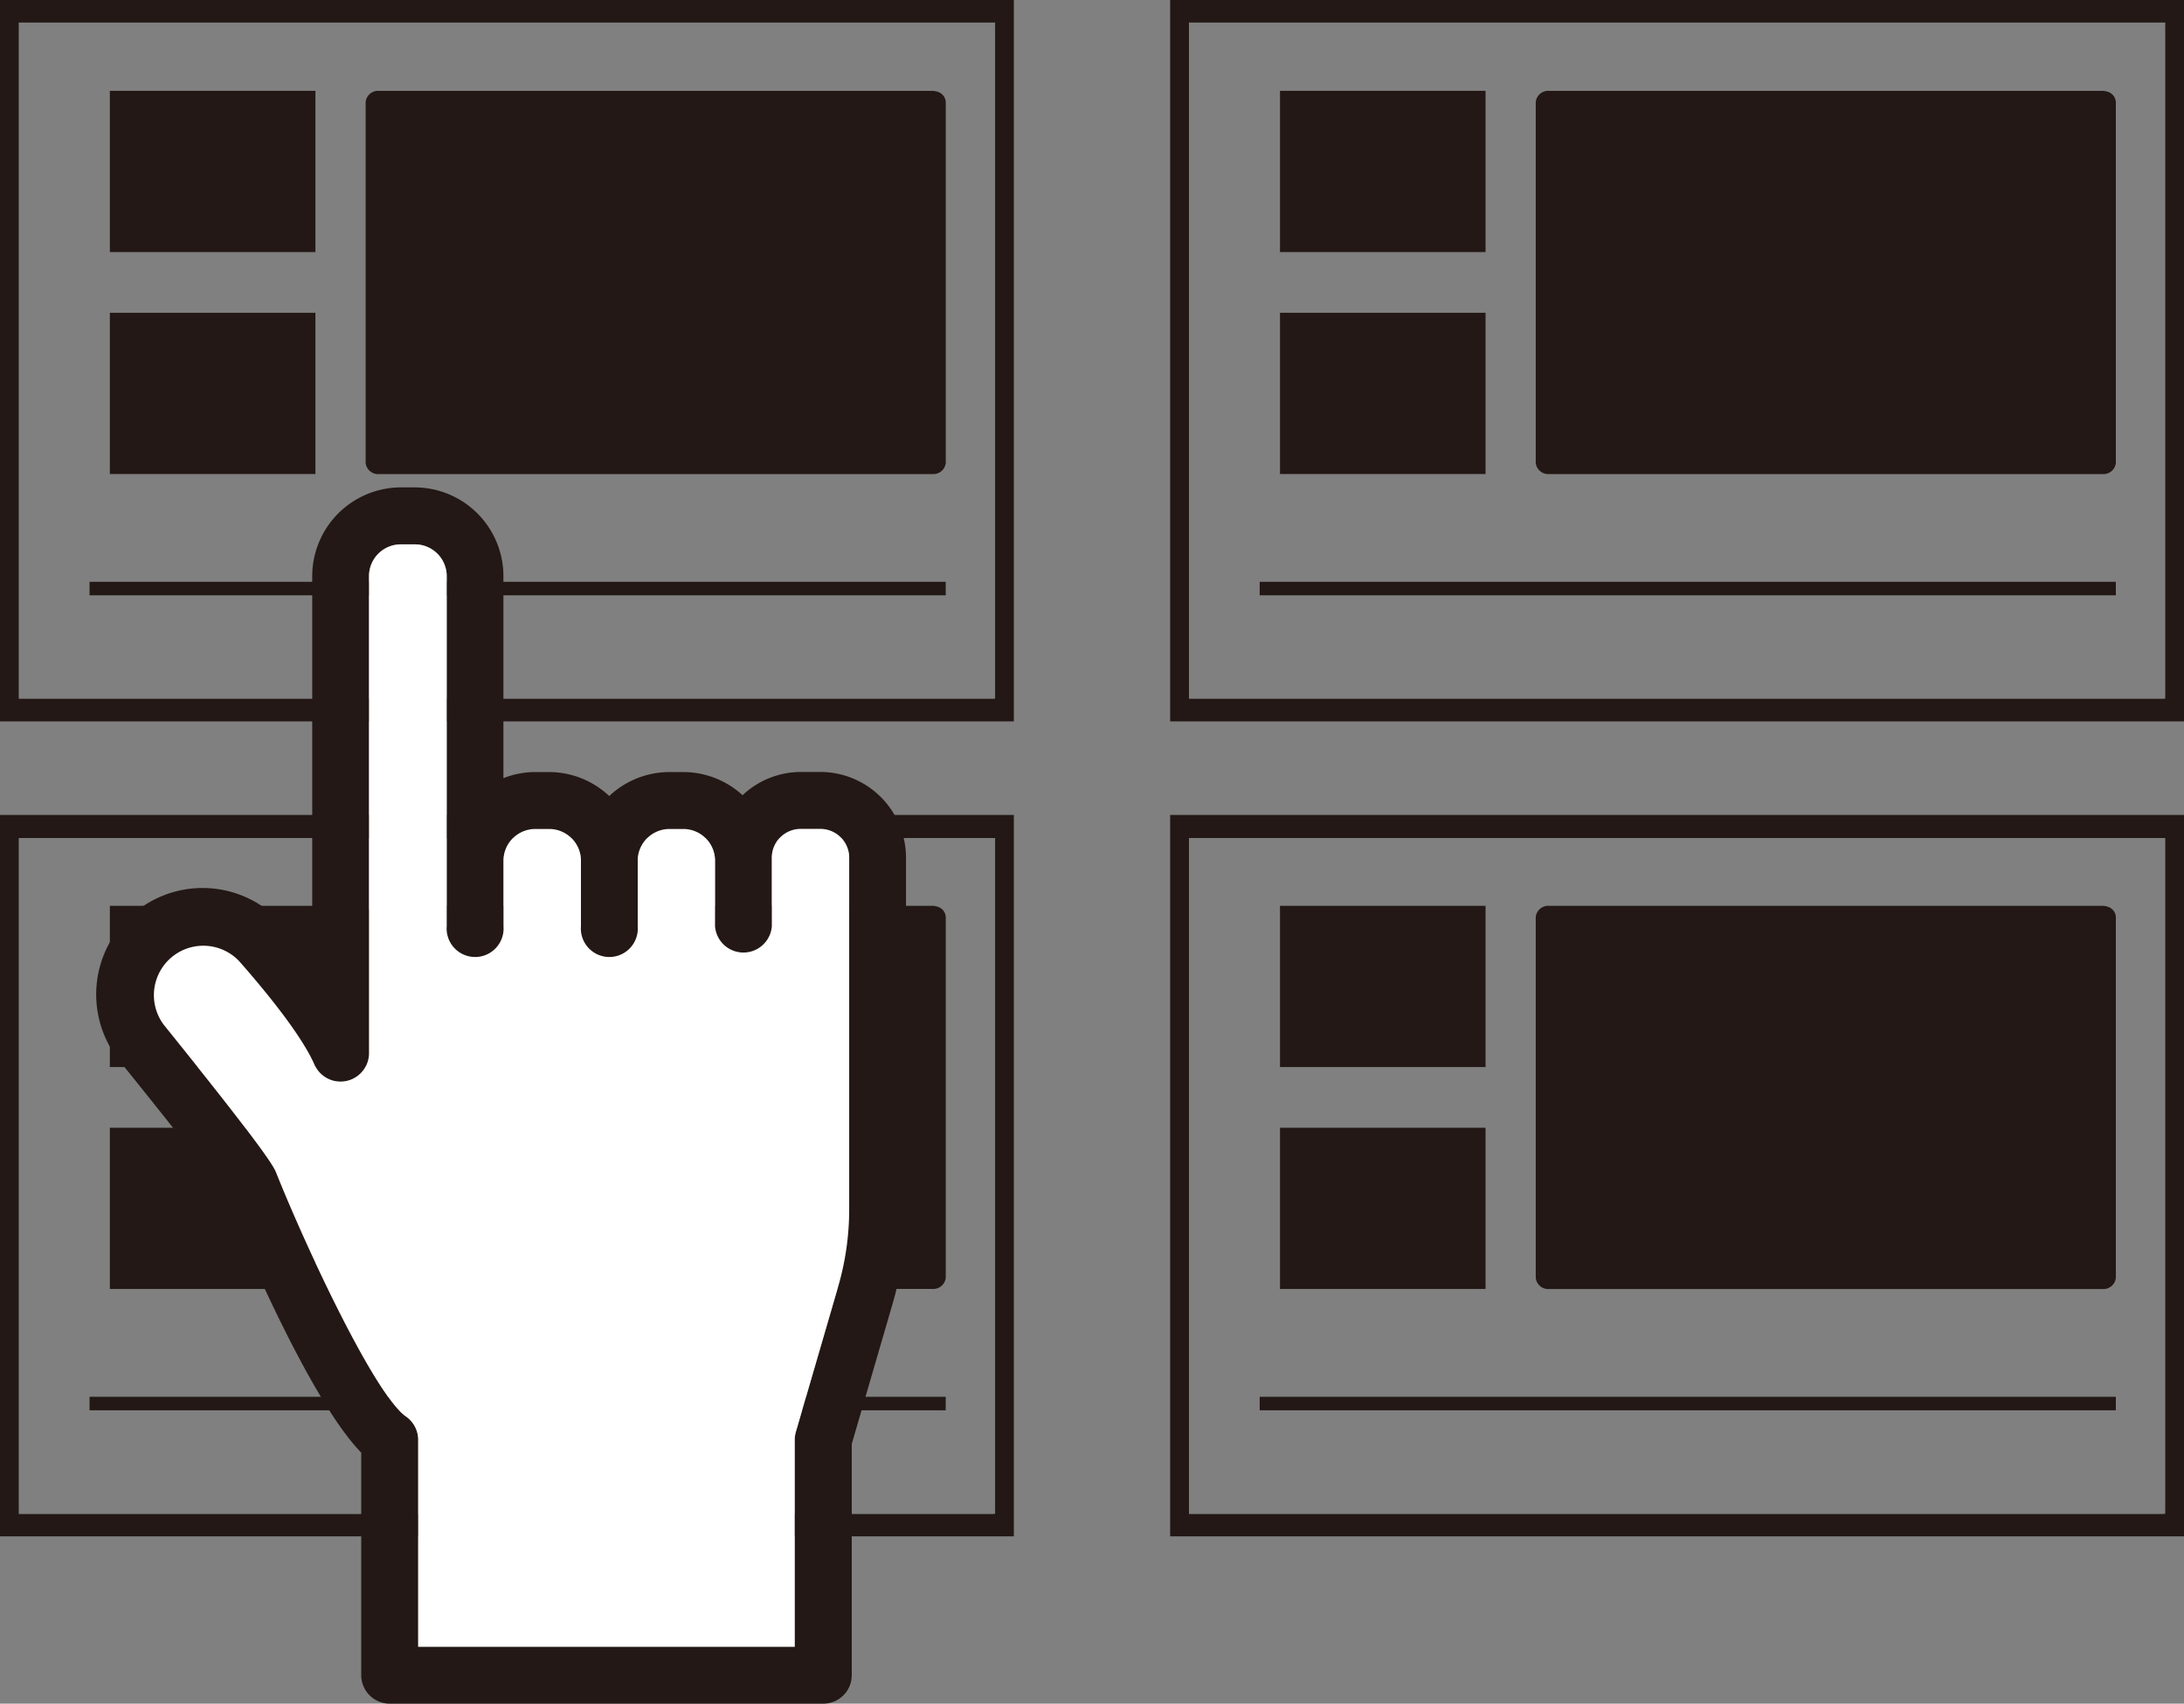 <svg xmlns="http://www.w3.org/2000/svg" viewBox="0 0 500 389.92"><rect x="0" y="0" width="500" height="389.92" fill="#808080" stroke="none"/><defs><style>.cls-1{fill:#231815;}.cls-2{fill:#fff;}</style></defs><title>アセット 5</title><g id="レイヤー_2" data-name="レイヤー 2"><g id="レイヤー_3" data-name="レイヤー 3"><path class="cls-1" d="M267.89,0V165.1H500V0ZM495.2,159.94h-223v-.52h0V123.21h0V5.16H495.71v118h0v36.21h0v.52Z"/><path class="cls-1" d="M482.51,21a3.87,3.87,0,0,0-1.2-.2H354.69a2.87,2.87,0,0,0-3.1,2.55v80.87h0v1.73a2.87,2.87,0,0,0,3.1,2.55H481.31a2.86,2.86,0,0,0,3.09-2.55V23.34A2.61,2.61,0,0,0,482.51,21Z"/><rect class="cls-1" x="293.04" y="71.59" width="47.06" height="36.9"/><rect class="cls-1" x="293.04" y="20.79" width="47.06" height="36.9"/><rect class="cls-1" x="288.39" y="133.16" width="196.01" height="3.09"/><path class="cls-1" d="M0,0V165.1H232.11V0ZM227.32,159.94H4.29v-.52h0V123.21h0V5.16H227.82v118h0v36.21h0v.52Z"/><path class="cls-1" d="M214.63,21a3.93,3.93,0,0,0-1.21-.2H86.8a2.86,2.86,0,0,0-3.09,2.55v80.87h0v1.73a2.86,2.86,0,0,0,3.09,2.55H213.42a2.87,2.87,0,0,0,3.1-2.55V23.34A2.61,2.61,0,0,0,214.63,21Z"/><rect class="cls-1" x="25.15" y="71.59" width="47.06" height="36.9"/><rect class="cls-1" x="25.15" y="20.79" width="47.06" height="36.9"/><rect class="cls-1" x="20.5" y="133.16" width="196.01" height="3.09"/><path class="cls-1" d="M267.89,186.52v165.1H500V186.52Zm227.31,160h-223V346h0v-36.2h0v-118H495.71V309.73h0v36.2h0v.52Z"/><path class="cls-1" d="M482.51,207.52a3.6,3.6,0,0,0-1.2-.2H354.69a2.87,2.87,0,0,0-3.1,2.55v80.86h0v1.74a2.87,2.87,0,0,0,3.1,2.55H481.31a2.86,2.86,0,0,0,3.09-2.55v-82.6A2.59,2.59,0,0,0,482.51,207.52Z"/><rect class="cls-1" x="293.04" y="258.11" width="47.06" height="36.9"/><rect class="cls-1" x="293.04" y="207.32" width="47.06" height="36.9"/><rect class="cls-1" x="288.39" y="319.69" width="196.01" height="3.09"/><path class="cls-1" d="M0,186.52v165.1H232.11V186.52Zm227.32,160H4.29V346h0v-36.2h0v-118H227.82V309.73h0v36.2h0v.52Z"/><path class="cls-1" d="M214.63,207.52a3.66,3.66,0,0,0-1.21-.2H86.8a2.86,2.86,0,0,0-3.09,2.55v80.86h0v1.74A2.86,2.86,0,0,0,86.8,295H213.42a2.87,2.87,0,0,0,3.1-2.55v-82.6A2.59,2.59,0,0,0,214.63,207.52Z"/><rect class="cls-1" x="25.15" y="258.11" width="47.06" height="36.9"/><rect class="cls-1" x="25.15" y="207.32" width="47.06" height="36.9"/><rect class="cls-1" x="20.5" y="319.69" width="196.01" height="3.09"/><path class="cls-1" d="M89.22,389.92h99.3A6.52,6.52,0,0,0,195,383.4V330.48l9.42-32.33a76.43,76.43,0,0,0,3-21.36V196.3a19.65,19.65,0,0,0-19.63-19.62h-4.53A19.53,19.53,0,0,0,170,182a20.14,20.14,0,0,0-13.56-5.3h-3.17a20.17,20.17,0,0,0-13.79,5.49,20.17,20.17,0,0,0-13.79-5.49h-3.17a20,20,0,0,0-7.27,1.4V131.86A20.33,20.33,0,0,0,95,111.55H91.79a20.34,20.34,0,0,0-20.31,20.31v87.71q-3.12-3.88-6.93-8.2a24.36,24.36,0,0,0-37.21,31.42c20.93,25.89,23.65,30.29,23.84,30.6.2.48,18.27,45.5,31.52,59.08V383.4A6.52,6.52,0,0,0,89.22,389.92ZM63.28,268.54c-.56-1.4-1.6-4-25.79-34A11.31,11.31,0,0,1,54.77,220C63.58,230,69.71,238.4,72,243.68a6.52,6.52,0,0,0,12.48-2.63V131.86a7.28,7.28,0,0,1,7.27-7.27H95a7.28,7.28,0,0,1,7.27,7.27V212a6.52,6.52,0,1,0,13,0V197a7.28,7.28,0,0,1,7.27-7.27h3.17A7.28,7.28,0,0,1,133,197v15a6.52,6.52,0,1,0,13,0V197a7.28,7.28,0,0,1,7.27-7.27h3.17a7.27,7.27,0,0,1,7.26,7.27v15a6.52,6.52,0,0,0,13,0V196.3a6.6,6.6,0,0,1,6.59-6.59h4.53a6.6,6.6,0,0,1,6.59,6.59v80.49a63.13,63.13,0,0,1-2.53,17.71l-9.68,33.23a6.62,6.62,0,0,0-.26,1.82v47.34H95.74V329.55a6.52,6.52,0,0,0-2.81-5.36C85.77,319.24,69.84,285,63.28,268.54Z"/><path class="cls-2" d="M63.28,268.54c-.56-1.4-1.6-4-25.79-34A11.31,11.31,0,0,1,54.77,220C63.58,230,69.71,238.4,72,243.68a6.52,6.52,0,0,0,12.48-2.63V131.86a7.28,7.28,0,0,1,7.27-7.27H95a7.28,7.28,0,0,1,7.27,7.27V212a6.52,6.52,0,1,0,13,0V197a7.28,7.28,0,0,1,7.27-7.27h3.17A7.28,7.28,0,0,1,133,197v15a6.52,6.52,0,1,0,13,0V197a7.28,7.28,0,0,1,7.27-7.27h3.17a7.27,7.27,0,0,1,7.26,7.27v15a6.52,6.52,0,0,0,13,0V196.3a6.6,6.6,0,0,1,6.59-6.59h4.53a6.6,6.6,0,0,1,6.59,6.59v80.49a63.13,63.13,0,0,1-2.53,17.71l-9.68,33.23a6.62,6.62,0,0,0-.26,1.82v47.34H95.74V329.55a6.52,6.52,0,0,0-2.81-5.36C85.77,319.24,69.84,285,63.28,268.54Z"/></g></g></svg>